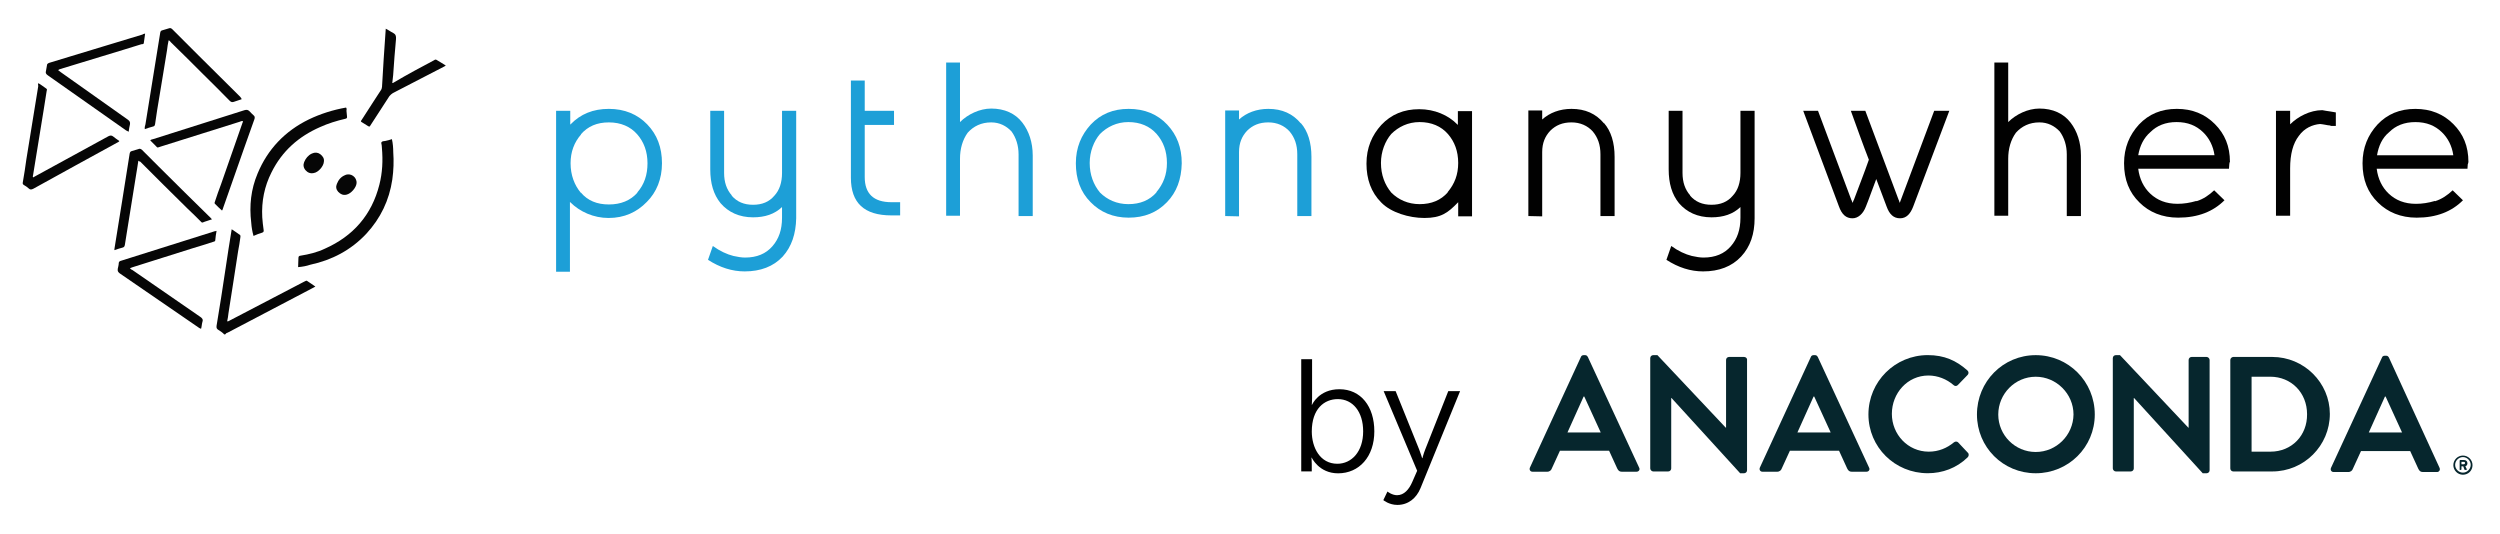 <?xml version="1.0" encoding="utf-8"?>
<!-- Generator: Adobe Illustrator 26.3.1, SVG Export Plug-In . SVG Version: 6.00 Build 0)  -->
<svg version="1.1" id="Layer_1" xmlns="http://www.w3.org/2000/svg" xmlns:xlink="http://www.w3.org/1999/xlink" x="0px" y="0px"
	 viewBox="0 0 776.8 166" style="enable-background:new 0 0 776.8 166;" xml:space="preserve">
<style type="text/css">
	.st0{fill-rule:evenodd;clip-rule:evenodd;fill:#1D9FD7;}
	.st1{fill-rule:evenodd;clip-rule:evenodd;fill:#010101;}
	.st2{fill-rule:evenodd;clip-rule:evenodd;fill:#060606;}
	.st3{fill:#06262D;}
</style>
<g id="Page-1_00000080168479810278752640000012577228115372169632_">
	<g id="SPACED_00000071534394405061365480000008042637299139792011_" transform="translate(-111, -165)">
		<g id="Group-3_00000000221931116819164040000000366792801675334843_" transform="translate(102, 161)">
			<g id="Page-1_00000154402881671760240150000014512055977305238680_" transform="translate(175, 15)">
				<path id="Fill-12_00000108997813132082295290000006845633650223597208_" class="st0" d="M31.99,30.73L31.99,30.73
					c-2.1-2.4-5.1-3.7-8.8-3.7s-6.5,1.2-8.7,3.7h0.1c-2.2,2.5-3.3,5.5-3.3,9c0,3.7,1.2,6.8,3.2,9.2v-0.1c2.1,2.5,5,3.7,8.7,3.7
					s6.7-1.2,8.9-3.7h-0.1c2.2-2.5,3.2-5.5,3.2-9.1C35.19,36.13,34.09,33.13,31.99,30.73 M34.99,51.73c-3.1,3.2-7,5-11.9,5
					c-4.6,0-8.9-1.9-11.9-4.9c0,0-0.1,0-0.1-0.1v21.7h-4.3v-50h4.4v4.3l0.1-0.1c3.1-3.2,7-4.8,11.9-4.8s8.9,1.7,11.9,4.8
					c3.1,3.2,4.6,7.2,4.6,12.1S37.99,48.73,34.99,51.73"/>
				<path id="Fill-14_00000112617045769013053660000014207600283685872271_" class="st0" d="M77.19,68.73c-2.9,3.1-6.9,4.6-11.8,4.6
					c-3.9,0-7.7-1.2-11.4-3.6l1.5-4.3c2.2,1.6,4.4,2.6,6.4,3.1c1.3,0.3,2.6,0.5,3.6,0.5c3.7,0,6.5-1.2,8.5-3.5c2-2.3,3-5.1,3-8.9
					v-3.3c-2.3,2.2-5.3,3.2-9,3.2c-4.3,0-7.7-1.6-10.1-4.4c-2.2-2.7-3.2-6.2-3.2-10.5v-18.2h4.3v19.3c0,2.9,0.8,5.2,2.4,7h-0.1
					c1.7,2,3.9,2.9,6.7,2.9c2.8,0,5-0.9,6.6-2.8c1.6-1.7,2.4-4.1,2.4-7.1v-19.3h4.4v33.4C81.29,61.63,79.99,65.63,77.19,68.73"/>
				<path id="Fill-16_00000090257702590772928100000011640415297845174184_" class="st0" d="M110.99,55.93
					c-8.5,0-12.6-3.9-12.6-11.7v-30.2h4.3v9.4h9.1v4.4h-9.1v16.2c0,5.1,2.7,7.8,8.3,7.8h2.7v4.1H110.99z"/>
				<path id="Fill-18_00000094587767655090220530000016841359138425406869_" class="st0" d="M150.49,56.13v-19.2
					c0-2.7-0.8-5.2-2.2-7.1c-1.6-1.7-3.7-2.8-6.3-2.8c-3.1,0-5.5,1.2-7.3,3.2c-1.6,2.2-2.4,5-2.4,8.1v17.7h-4.3V8.43h4.3v18.5
					c2.4-2.4,6.1-4.2,9.7-4.2c4.1,0,7.5,1.5,9.7,4.4c2,2.6,3.2,6.1,3.2,10.2v18.8H150.49z"/>
				<path id="Fill-20_00000083064189883370370130000001705214694442556290_" class="st0" d="M193.39,30.63L193.39,30.63
					c-2.1-2.4-5.1-3.7-8.8-3.7c-3.6,0-6.6,1.5-8.8,3.7c-1.9,2.2-3.2,5.5-3.2,9c0,3.7,1.2,6.8,3.2,9.2c2.2,2.2,5.2,3.6,8.8,3.6
					c3.7,0,6.6-1.2,8.8-3.7h-0.1c2.2-2.6,3.3-5.5,3.3-9.1C196.59,36.03,195.49,33.03,193.39,30.63 M196.59,51.83
					c-3.1,3.2-7,4.8-11.9,4.8c-4.8,0-8.8-1.7-11.8-4.8c-3.2-3.2-4.6-7.3-4.6-12.1c0-4.9,1.7-8.8,4.6-12c3.1-3.3,7-4.9,11.8-4.9
					c5,0,9,1.7,12,4.9s4.5,7.1,4.5,12C201.09,44.73,199.59,48.73,196.59,51.83"/>
				<path id="Fill-22_00000091706052204177836600000016752329899443991227_" class="st0" d="M237.09,56.13v-19.2
					c0-2.9-0.8-5.2-2.4-7.1l0.1,0.1c-1.7-1.9-4-2.9-6.7-2.9c-2.8,0-4.9,0.9-6.6,2.6c-1.6,1.7-2.5,3.8-2.5,6.6v20l-4.3-0.1v-32.8h4.3
					v2.8c2.3-2.1,5.5-3.3,9.1-3.3c4.3,0,7.6,1.5,10.1,4.5v-0.1c2.2,2.5,3.3,6.1,3.3,10.5v18.4H237.09z"/>
				<path id="Fill-24_00000080924552586179326530000004121665281358993049_" class="st1" d="M283.89,30.63L283.89,30.63
					c-2.1-2.4-5.1-3.7-8.8-3.7c-3.6,0-6.6,1.5-8.8,3.7c-1.9,2.2-3.2,5.5-3.2,9c0,3.7,1.2,6.8,3.2,9.2c2.2,2.2,5.2,3.6,8.8,3.6
					c3.7,0,6.6-1.2,8.8-3.7h-0.1c2.2-2.6,3.3-5.5,3.3-9.1C287.09,36.03,285.99,33.03,283.89,30.63L283.89,30.63z M287.09,56.13v-4.3
					l-0.1,0.1c-3.1,3.2-5.2,4.8-10.4,4.8c-4.8,0-10.4-1.7-13.4-4.8c-3.2-3.2-4.6-7.3-4.6-12.1c0-4.9,1.7-8.8,4.6-12
					c3.1-3.3,7-4.9,11.8-4.9c4.7,0,9,1.8,11.9,4.8c0,0,0.1,0,0.1,0.1v-4.3h4.4v32.7h-4.3V56.13z"/>
				<path id="Fill-26_00000163781405650729690120000012694616737895475850_" class="st1" d="M331.29,56.13v-19.2
					c0-2.9-0.8-5.2-2.4-7.1l0.1,0.1c-1.7-1.9-4-2.9-6.7-2.9c-2.8,0-4.9,0.9-6.6,2.6c-1.6,1.7-2.5,3.8-2.5,6.6v20l-4.3-0.1v-32.8h4.3
					v2.8c2.3-2.1,5.5-3.3,9.1-3.3c4.3,0,7.6,1.5,10.1,4.5v-0.1c2.2,2.5,3.3,6.1,3.3,10.5v18.4H331.29z"/>
				<path id="Fill-28_00000126284400408546941790000017893723235677987463_" class="st1" d="M374.99,68.73
					c-2.9,3.1-6.9,4.6-11.8,4.6c-3.9,0-7.7-1.2-11.4-3.6l1.5-4.3c2.2,1.6,4.4,2.6,6.4,3.1c1.3,0.3,2.6,0.5,3.6,0.5
					c3.7,0,6.5-1.2,8.5-3.5c2-2.3,3-5.1,3-8.9v-3.3c-2.3,2.2-5.3,3.2-9,3.2c-4.3,0-7.7-1.6-10.1-4.4c-2.2-2.7-3.2-6.2-3.2-10.5
					v-18.2h4.3v19.3c0,2.9,0.8,5.2,2.4,7h-0.1c1.7,2,3.9,2.9,6.7,2.9c2.8,0,5-0.9,6.6-2.8c1.6-1.7,2.4-4.1,2.4-7.1v-19.3h4.4v33.4
					C379.19,61.63,377.89,65.63,374.99,68.73"/>
				<path id="Fill-30_00000179607459776462442920000005834147058778705316_" class="st1" d="M428.49,53.13c-0.9,2.4-2.2,3.7-4.1,3.7
					c-2,0-3.3-1.2-4.2-3.7l-3.2-8.5c-1.1,2.8-2.1,5.8-3.2,8.5c-0.9,2.4-2.5,3.7-4.2,3.7c-2,0-3.3-1.2-4.2-3.7l-11.1-29.7h4.6
					l10.4,27.8v-0.1c0.2,0.7,0.4,0.9,0.3,0.9c0.1,0,0.1-0.2,0.4-0.9v0.1c1.6-4.3,3.2-8.3,4.7-12.6c-1.8-4.6-3.9-10.5-5.6-15.2h4.5
					l10.4,27.8v-0.1c0.2,0.7,0.3,0.9,0.3,0.9s0.1-0.2,0.3-0.8l10.4-27.8h4.7L428.49,53.13z"/>
				<path id="Fill-32_00000144330755942950057660000012665214353842940299_" class="st1" d="M476.19,56.13v-19.2
					c0-2.7-0.8-5.2-2.2-7.1c-1.6-1.7-3.7-2.8-6.3-2.8c-3.1,0-5.5,1.2-7.3,3.2c-1.6,2.2-2.4,5-2.4,8.1v17.7h-4.3V8.43h4.3v18.5
					c2.4-2.4,6.1-4.2,9.7-4.2c4.1,0,7.5,1.5,9.7,4.4c2,2.6,3.2,6.1,3.2,10.2v18.8H476.19z"/>
				<path id="Fill-34_00000098910421368177140350000000783549149864202379_" class="st1" d="M498.39,37.23h23.7
					c-0.4-2.9-1.7-5.4-3.6-7.2c-2.1-2-4.7-3.1-8.2-3.1c-3.4,0-6.1,1.1-8.1,3.1C500.09,31.83,498.89,34.33,498.39,37.23
					 M526.69,40.03c0,0.3-0.1,1.3-0.1,1.4h-28.2c0.4,3.2,1.7,5.8,3.7,7.7c2.2,2.1,5,3.2,8.5,3.2c1.9,0,3.9-0.3,5.9-0.9v0.1
					c2.2-0.7,3.9-1.9,5.5-3.4l3.2,3.1c-3.5,3.5-8.2,5.4-14.4,5.4c-4.9,0-9-1.7-12-4.7c-3.2-3.1-4.8-7.1-4.8-12.2
					c0-4.9,1.7-8.8,4.6-12c3.1-3.3,7-4.9,11.8-4.9c4.8,0,8.7,1.6,11.8,4.7s4.7,6.9,4.7,11.8C526.69,39.53,526.79,39.63,526.69,40.03
					"/>
				<path id="Fill-36_00000127744909504045128020000016737490222120582027_" class="st1" d="M558.39,28.13l-0.7-0.2
					c0.1,0.1-0.8-0.1-1.4-0.2c-0.4-0.1-0.7-0.1-1.4-0.2c-2.4,0.2-4.9,1.3-6.6,3.7c-1.8,2.3-2.7,5.7-2.7,10.1v14.7h-4.4v-32.6h4.4
					v4.2c2.4-2.4,6.2-4.4,10-4.4c0,0,0.5,0.1,1.1,0.2c0.6,0.1,2.1,0.3,3.1,0.5v4.2H558.39z"/>
				<g id="Group-40_00000135665339760758407840000000944146038120508553_" transform="translate(561, 14.106)">
					<path id="Fill-38_00000168080621538077198330000006986188986645327022_" class="st1" d="M11.59,23.13h23.7
						c-0.4-2.9-1.7-5.4-3.6-7.2c-2.1-2-4.7-3.1-8.2-3.1c-3.4,0-6.1,1.1-8.1,3.1C13.19,17.73,12.09,20.23,11.59,23.13 M39.79,25.93
						c0,0.3-0.1,1.3-0.1,1.4h-28.2c0.4,3.2,1.7,5.8,3.7,7.7c2.2,2.1,5,3.2,8.5,3.2c1.9,0,3.9-0.3,5.9-0.9v0.1
						c2.2-0.7,3.9-1.9,5.5-3.4l3.2,3.1c-3.5,3.5-8.2,5.4-14.4,5.4c-4.9,0-9-1.7-12-4.7c-3.2-3.1-4.8-7.1-4.8-12.2
						c0-4.9,1.7-8.8,4.6-12c3.1-3.3,7-4.9,11.8-4.9s8.7,1.6,11.8,4.7s4.7,6.9,4.7,11.8C39.89,25.43,39.99,25.53,39.79,25.93"/>
				</g>
			</g>
			<g id="Group-2_00000052825521901951230800000016194185934857016471_">
				<path id="Fill-1_00000156571942268143254190000003706860345821255079_" class="st2" d="M78.69,107.93c-0.5-0.6-1.2-1-1.8-1.4
					c-0.5-0.3-0.7-0.6-0.6-1.3c1-5.9,1.9-11.8,2.8-17.8c0.6-4,1.2-8,1.9-12.2c0.9,0.6,1.8,1.2,2.6,1.8c0.2,0.2,0.1,0.5,0.1,0.7
					c-0.2,1.4-0.4,2.9-0.7,4.3c-0.5,3.2-1,6.5-1.5,9.7s-1,6.4-1.5,9.6c-0.1,0.8-0.2,1.7-0.4,2.5c0.4,0.1,0.6-0.2,0.9-0.3
					c7.6-4,15.2-7.9,22.8-11.9c0.2-0.1,0.4-0.2,0.6-0.3c0.2-0.1,0.4-0.2,0.6,0c0.8,0.5,1.6,1.1,2.5,1.7c-0.4,0.2-0.6,0.4-0.9,0.5
					c-8.8,4.6-17.5,9.2-26.3,13.8c-0.3,0.1-0.6,0.2-0.7,0.5L78.69,107.93z"/>
				<path id="Fill-14_00000022536297784863974740000015833191621551844517_" class="st2" d="M51.99,53.93c-0.2,1.6-0.5,3-0.7,4.4
					c-0.7,4.6-1.5,9.1-2.2,13.7c-0.4,2.7-0.9,5.4-1.3,8.1c-0.1,0.5-0.3,0.7-0.7,0.8c-0.8,0.2-1.7,0.5-2.5,0.8c-0.1-0.2,0-0.4,0-0.6
					c0.8-5,1.6-9.9,2.4-14.9c0.8-4.8,1.5-9.7,2.3-14.5c0.1-0.4,0.2-0.7,0.7-0.8c0.7-0.2,1.3-0.4,2-0.6c0.4-0.2,0.7-0.1,1.1,0.2
					c1.7,1.7,3.4,3.4,5.1,5.1c5.4,5.4,10.9,10.8,16.3,16.1c0.1,0.1,0.2,0.3,0.4,0.4c-1,0.4-2,0.6-2.9,1c-0.3,0.1-0.5-0.2-0.6-0.3
					c-1.3-1.3-2.6-2.6-4-3.9c-5-4.9-9.9-9.8-14.8-14.7C52.39,54.23,52.29,54.13,51.99,53.93"/>
				<path id="Fill-16_00000021828697069294620800000010386702393407011460_" class="st2" d="M77.99,69.43c-0.8-0.7-1.5-1.4-2.2-2.1
					c-0.2-0.2-0.1-0.5,0-0.7c0.6-1.8,1.2-3.6,1.9-5.4c2.2-6.3,4.4-12.6,6.6-18.9c0.1-0.2,0.2-0.5,0.2-0.7c-0.4-0.1-0.7,0.1-1,0.2
					c-8.2,2.6-16.3,5.1-24.5,7.7c-1.3,0.4-0.9,0.5-1.8-0.4c-0.5-0.5-1-1-1.5-1.5c0.2-0.3,0.6-0.3,0.9-0.4c9.5-3,19-6,28.4-9
					c0.7-0.2,1.1-0.1,1.6,0.4c0.3,0.4,0.8,0.8,1.2,1.2c0.4,0.3,0.4,0.7,0.3,1.1c-1.1,3-2.1,6-3.2,9c-2.2,6.3-4.4,12.6-6.6,18.8
					C78.29,68.83,78.19,69.13,77.99,69.43"/>
				<path id="Fill-18_00000179608812521043809110000007397563575503145873_" class="st2" d="M76.29,75.73c-0.2,1-0.3,1.9-0.4,2.9
					c0,0.4-0.3,0.4-0.6,0.5c-2.2,0.7-4.3,1.4-6.4,2c-6.2,2-12.5,3.9-18.7,5.9c-0.2,0.1-0.5,0.2-0.8,0.3c0.2,0.3,0.5,0.5,0.8,0.6
					c7,4.8,14,9.7,21,14.5c0.6,0.4,1,0.8,0.7,1.6c-0.2,0.7-0.2,1.4-0.4,2.1c-0.3,0-0.5-0.2-0.7-0.3c-8.2-5.6-16.4-11.3-24.6-16.9
					c-0.5-0.4-0.7-0.7-0.6-1.4c0.1-0.6,0.3-1.1,0.3-1.7c0-0.5,0.3-0.7,0.7-0.8c9.7-3.1,19.5-6.1,29.2-9.2
					C75.89,75.83,76.09,75.83,76.29,75.73"/>
				<path id="Fill-20_00000014623414193193742850000018215144583134120864_" class="st2" d="M54.09,14.43c-0.1,1-0.3,2-0.4,2.9
					c0,0.4-0.4,0.4-0.7,0.4c-1.8,0.6-3.7,1.1-5.5,1.7c-6.6,2-13.1,4-19.7,6c-0.2,0.1-0.5,0.1-0.7,0.4c0.3,0.2,0.5,0.4,0.8,0.6
					c7,4.9,13.9,9.9,20.9,14.8c0.5,0.4,0.7,0.7,0.6,1.4c-0.2,0.8-0.3,1.5-0.4,2.3c-0.3-0.1-0.5-0.3-0.8-0.4
					c-8.1-5.7-16.2-11.4-24.3-17.1c-0.6-0.4-0.8-0.8-0.6-1.4c0.1-0.6,0.2-1.1,0.3-1.7c0-0.4,0.2-0.6,0.7-0.8
					c2.3-0.7,4.6-1.4,6.9-2.1c7.4-2.2,14.7-4.5,22.1-6.7C53.49,14.53,53.79,14.53,54.09,14.43"/>
				<path id="Fill-22_00000014599377823789936680000002935014331008250269_" class="st2" d="M84.09,34.83c-0.8,0.3-1.6,0.5-2.4,0.8
					c-0.5,0.2-0.9,0.1-1.3-0.3c-2.7-2.8-5.5-5.5-8.3-8.3c-3.3-3.3-6.6-6.6-10-9.9c-0.2-0.2-0.3-0.5-0.7-0.6c-0.2,1-0.4,2.1-0.5,3.1
					c-0.8,4.7-1.5,9.4-2.3,14c-0.5,3-1,5.9-1.4,8.9c-0.1,0.5-0.2,0.7-0.7,0.8c-0.8,0.2-1.7,0.5-2.5,0.8c-0.1-0.6,0.1-1.1,0.2-1.5
					c1-6.2,2-12.4,3-18.6c0.5-3.3,1.1-6.6,1.6-9.9c0.1-0.4,0.2-0.6,0.6-0.7c0.7-0.2,1.3-0.4,2-0.6c0.5-0.2,0.8-0.1,1.2,0.3
					c2.7,2.7,5.4,5.4,8,8c4.3,4.3,8.7,8.6,13,12.9C83.69,34.23,83.99,34.43,84.09,34.83"/>
				
					<g id="Group_00000067948084546802051610000015500809267776119985_" transform="translate(110.475, 41.357) rotate(4) translate(-110.475, -41.357) translate(80.975, 2.857)">
					<path id="Fill-7_00000085959836098658255240000010202089965274362544_" class="st2" d="M9.36,75.95c-0.5-1.4-0.8-2.7-1-4.1
						c-1-5.2-0.8-10.3,0.9-15.3c2.6-7.8,7.6-13.8,14.7-17.9c3.5-2,7.3-3.5,11.3-4.5c0.3,0.3,0.2,0.7,0.2,1c0.1,0.6,0.2,1.2,0.3,1.8
						c0.1,0.4-0.1,0.6-0.5,0.7c-2.6,0.8-5.2,1.8-7.6,3.1c-6.5,3.4-11.3,8.3-14.1,15.1c-1.9,4.5-2.5,9.2-1.9,14.1
						c0.2,1.3,0.4,2.6,0.7,3.9c0.1,0.4,0.1,0.7-0.4,0.9C11.16,75.05,10.26,75.45,9.36,75.95"/>
					<path id="Fill-9_00000003813906961767702550000015355486442619290001_" class="st2" d="M23.86,84.65c0-1-0.1-1.9-0.1-2.9
						c0-0.4,0.1-0.6,0.6-0.7c2.6-0.6,5.1-1.4,7.4-2.7c8.5-4.5,13.8-11.5,15.5-21c0.7-3.8,0.6-7.6,0-11.4c0-0.2-0.1-0.5-0.1-0.7
						c0-0.4-0.4-0.9-0.1-1.2c0.2-0.3,0.7-0.3,1.1-0.4c0.7-0.2,1.3-0.4,2-0.7c0.4,1.3,0.6,2.7,0.7,4c0.4,2.8,0.5,5.6,0.3,8.5
						c-0.5,6.5-2.8,12.3-6.9,17.4c-4.4,5.4-10.1,8.9-16.7,10.8C26.36,84.15,25.16,84.45,23.86,84.65"/>
					<path id="Fill-11_00000001621337222104315990000015848210386949765020_" class="st2" d="M49.06,25.55c0.3,0,0.4-0.2,0.6-0.3
						c3.9-2.7,7.9-5.2,11.9-7.7c0.2-0.2,0.5-0.3,0.8-0.1c0.9,0.5,1.9,1,2.9,1.5c-0.2,0.2-0.5,0.4-0.7,0.5c-5,3.1-10.1,6.1-15.1,9.2
						c-0.4,0.3-0.7,0.6-1,1c-1.7,3.1-3.5,6.3-5.2,9.4c-0.3,0.6-0.3,0.6-0.9,0.3c-0.6-0.3-1.1-0.6-1.7-0.9c-0.6-0.3-0.6-0.3-0.3-0.8
						c1.1-2,2.2-4,3.3-6c0.7-1.2,1.3-2.4,2-3.6c0.2-0.3,0.3-0.7,0.3-1.1c-0.1-5.8-0.1-11.5-0.1-17.3c0-0.3,0-0.5,0-0.8
						c0.8,0.3,1.5,0.8,2.3,1.1c0.9,0.4,1.1,0.9,1.1,1.9c-0.1,3.7-0.1,7.5-0.1,11.2C49.16,23.85,49.06,24.65,49.06,25.55"/>
					<path id="Fill-24_00000086688104033187150180000011771152319904385209_" class="st2" d="M29.56,51.45c0,1.4-1.5,3.4-2.9,3.7
						c-1,0.3-1.9,0-2.6-0.7c-0.7-0.7-0.9-1.6-0.6-2.5c0.4-1.2,1.1-2.2,2.2-2.8c0.9-0.5,1.8-0.5,2.6,0
						C29.16,49.75,29.66,50.45,29.56,51.45"/>
					<path id="Fill-26_00000058558149392513684180000006185553011507207313_" class="st2" d="M40.16,57.35c0,1.4-1.5,3.4-2.9,3.8
						c-1,0.3-1.8,0-2.6-0.7c-0.7-0.7-0.9-1.5-0.6-2.4c0.4-1.3,1.1-2.3,2.3-2.9C38.06,54.15,40.16,55.45,40.16,57.35"/>
				</g>
				<path id="Fill-20_00000021805328903218485010000003107422974805338272_" class="st2" d="M20.89,29.83c0.9,0.5,1.6,1.1,2.5,1.7
					c0.3,0.2,0.2,0.5,0.1,0.8c-0.3,1.9-0.6,3.8-0.9,5.7c-1.1,6.8-2.2,13.5-3.3,20.3c0,0.2-0.2,0.5,0,0.8c0.3-0.2,0.6-0.3,0.9-0.5
					c7.5-4.1,15-8.2,22.5-12.3c0.6-0.3,1-0.3,1.5,0.1c0.6,0.5,1.2,0.9,1.9,1.4c-0.2,0.3-0.5,0.4-0.7,0.5c-8.7,4.8-17.4,9.5-26,14.3
					c-0.6,0.3-1,0.4-1.5-0.1c-0.4-0.4-0.9-0.7-1.4-1c-0.4-0.2-0.5-0.5-0.4-0.9c0.4-2.4,0.8-4.7,1.1-7.1c1.2-7.6,2.5-15.2,3.7-22.8
					C20.79,30.43,20.79,30.13,20.89,29.83"/>
			</g>
		</g>
	</g>
</g>
<g>
	<g>
		<g>
			<g>
				<g>
					<path class="st3" d="M493.37,110.91c-0.19-0.28-0.37-0.56-0.84-0.56h-0.47c-0.47,0-0.75,0.28-0.84,0.56l-15.84,34.37
						c-0.28,0.65,0.09,1.3,0.84,1.3h4.47c0.84,0,1.3-0.47,1.49-1.02l2.52-5.5h15.28l2.52,5.5c0.37,0.75,0.75,1.02,1.49,1.02h4.47
						c0.75,0,1.21-0.65,0.84-1.3L493.37,110.91z M487.04,134.38l5.03-11.18h0.19l5.12,11.18H487.04z"/>
				</g>
				<g>
					<path class="st3" d="M541.91,110.91h-4.66c-0.56,0-0.93,0.47-0.93,0.93v21.05h-0.09l-21.24-22.54h-1.3
						c-0.47,0-0.93,0.37-0.93,0.93v34.28c0,0.47,0.47,0.93,0.93,0.93h4.66c0.56,0,0.93-0.47,0.93-0.93v-21.89h0.09l21.33,23.38h1.21
						c0.47,0,0.93-0.37,0.93-0.93v-34.28C542.93,111.37,542.47,110.91,541.91,110.91z"/>
				</g>
				<g>
					<path class="st3" d="M564.82,110.91c-0.19-0.28-0.37-0.56-0.84-0.56h-0.47c-0.47,0-0.75,0.28-0.84,0.56l-15.84,34.37
						c-0.28,0.65,0.09,1.3,0.84,1.3h4.47c0.84,0,1.3-0.47,1.49-1.02l2.52-5.5h15.28l2.52,5.5c0.37,0.75,0.75,1.02,1.49,1.02h4.47
						c0.75,0,1.21-0.65,0.84-1.3L564.82,110.91z M558.49,134.38l5.03-11.18h0.19l5.12,11.18H558.49z"/>
				</g>
				<g>
					<path class="st3" d="M608.42,137.45c-0.28-0.28-0.84-0.37-1.3,0c-2.14,1.77-4.75,2.89-7.82,2.89c-6.52,0-11.46-5.4-11.46-11.74
						c0-6.43,4.84-11.92,11.36-11.92c2.89,0,5.68,1.12,7.82,2.98c0.37,0.37,0.93,0.37,1.3,0l3.07-3.17c0.37-0.37,0.37-1.02-0.09-1.4
						c-3.45-3.07-7.17-4.75-12.3-4.75c-10.15,0-18.44,8.2-18.44,18.44c0,10.15,8.2,18.26,18.44,18.26c4.56,0,8.94-1.58,12.39-4.94
						c0.37-0.37,0.47-1.02,0.09-1.4L608.42,137.45z"/>
				</g>
				<g>
					<path class="st3" d="M632.54,110.35c-10.15,0-18.26,8.2-18.26,18.44c0,10.15,8.1,18.26,18.26,18.26
						c10.15,0,18.35-8.1,18.35-18.26C650.89,118.54,642.7,110.35,632.54,110.35z M632.54,140.44c-6.43,0-11.64-5.22-11.64-11.64
						c0-6.43,5.22-11.74,11.64-11.74s11.74,5.31,11.74,11.74C644.19,135.22,638.97,140.44,632.54,140.44z"/>
				</g>
				<g>
					<path class="st3" d="M685.64,110.91h-4.66c-0.56,0-0.93,0.47-0.93,0.93v21.05h-0.09l-21.24-22.54h-1.3
						c-0.47,0-0.93,0.37-0.93,0.93v34.28c0,0.47,0.47,0.93,0.93,0.93h4.66c0.56,0,0.93-0.47,0.93-0.93v-21.89h0.09l21.33,23.38h1.21
						c0.47,0,0.93-0.37,0.93-0.93v-34.28C686.57,111.37,686.1,110.91,685.64,110.91z"/>
				</g>
				<g>
					<path class="st3" d="M706.04,110.91h-12.11c-0.47,0-0.93,0.47-0.93,0.93v33.72c0,0.47,0.37,0.93,0.93,0.93h12.11
						c9.87,0,17.89-8.01,17.89-17.89C723.92,118.92,715.91,110.91,706.04,110.91z M705.48,140.34h-5.87v-23.29h5.78
						c6.61,0,11.46,5.03,11.46,11.64C716.94,135.31,712.09,140.34,705.48,140.34z"/>
				</g>
				<g>
					<path class="st3" d="M758.02,145.37l-15.74-34.28c-0.19-0.28-0.37-0.56-0.84-0.56h-0.47c-0.47,0-0.75,0.28-0.84,0.56
						l-15.84,34.28c-0.28,0.65,0.09,1.3,0.84,1.3h4.47c0.84,0,1.3-0.47,1.49-1.02l2.52-5.5h15.28l2.52,5.5
						c0.37,0.75,0.75,1.02,1.49,1.02h4.47C757.92,146.58,758.3,146.02,758.02,145.37z M736.03,134.38l5.03-11.18h0.19l5.12,11.18
						H736.03z"/>
				</g>
				<g>
					<g>
						<path class="st3" d="M764.35,146.02h0.28c0.09,0,0.19-0.09,0.19-0.19v-0.93h0.56l0.37,1.02c0,0.09,0.09,0.09,0.19,0.09h0.37
							c0.09,0,0.19-0.09,0.19-0.19c-0.19-0.28-0.28-0.65-0.47-0.93c0.28-0.09,0.65-0.37,0.65-0.93c0-0.65-0.47-1.02-1.02-1.02h-1.21
							c-0.09,0-0.19,0.09-0.19,0.19v2.7C764.26,146.02,764.26,146.02,764.35,146.02z M764.82,143.51h0.75
							c0.28,0,0.37,0.19,0.37,0.37s-0.19,0.37-0.37,0.37h-0.75V143.51z"/>
					</g>
					<g>
						<path class="st3" d="M765.28,147.51c1.68,0,2.98-1.3,2.98-2.98c0-1.68-1.4-2.98-2.98-2.98c-1.68,0-2.98,1.4-2.98,2.98
							S763.61,147.51,765.28,147.51z M765.28,142.02c1.3,0,2.42,1.12,2.42,2.42c0,1.3-1.12,2.42-2.42,2.42
							c-1.3,0-2.42-1.12-2.42-2.42C762.86,143.14,763.98,142.02,765.28,142.02z"/>
					</g>
				</g>
			</g>
		</g>
	</g>
</g>
<g>
	<path d="M404.32,111.62h3.37v12.1c0,1.14-0.1,2.03-0.1,2.03h0.1c0,0,2.08-4.81,8.48-4.81c6.69,0,10.86,5.36,10.86,13.09
		c0,7.88-4.71,13.04-11.26,13.04c-5.95,0-8.18-4.86-8.18-4.86h-0.1c0,0,0.1,0.84,0.1,2.03v2.23h-3.27V111.62z M415.53,144.1
		c4.41,0,8.03-3.72,8.03-10.07c0-6.1-3.22-10.02-7.88-10.02c-4.17,0-8.08,2.98-8.08,10.07C407.6,139.09,410.18,144.1,415.53,144.1z"
		/>
	<path d="M431.11,152.73c0,0,1.39,1.14,2.98,1.14c2.18,0,3.72-1.79,4.71-4.07l1.54-3.52l-10.41-24.75h3.72l7.34,18.2
		c0.5,1.24,0.89,2.63,0.89,2.63h0.1c0,0,0.35-1.39,0.84-2.63l7.19-18.2h3.67l-12.3,30.15c-1.29,3.17-3.87,5.21-7.19,5.21
		c-2.58,0-4.36-1.49-4.36-1.49L431.11,152.73z"/>
</g>
</svg>

